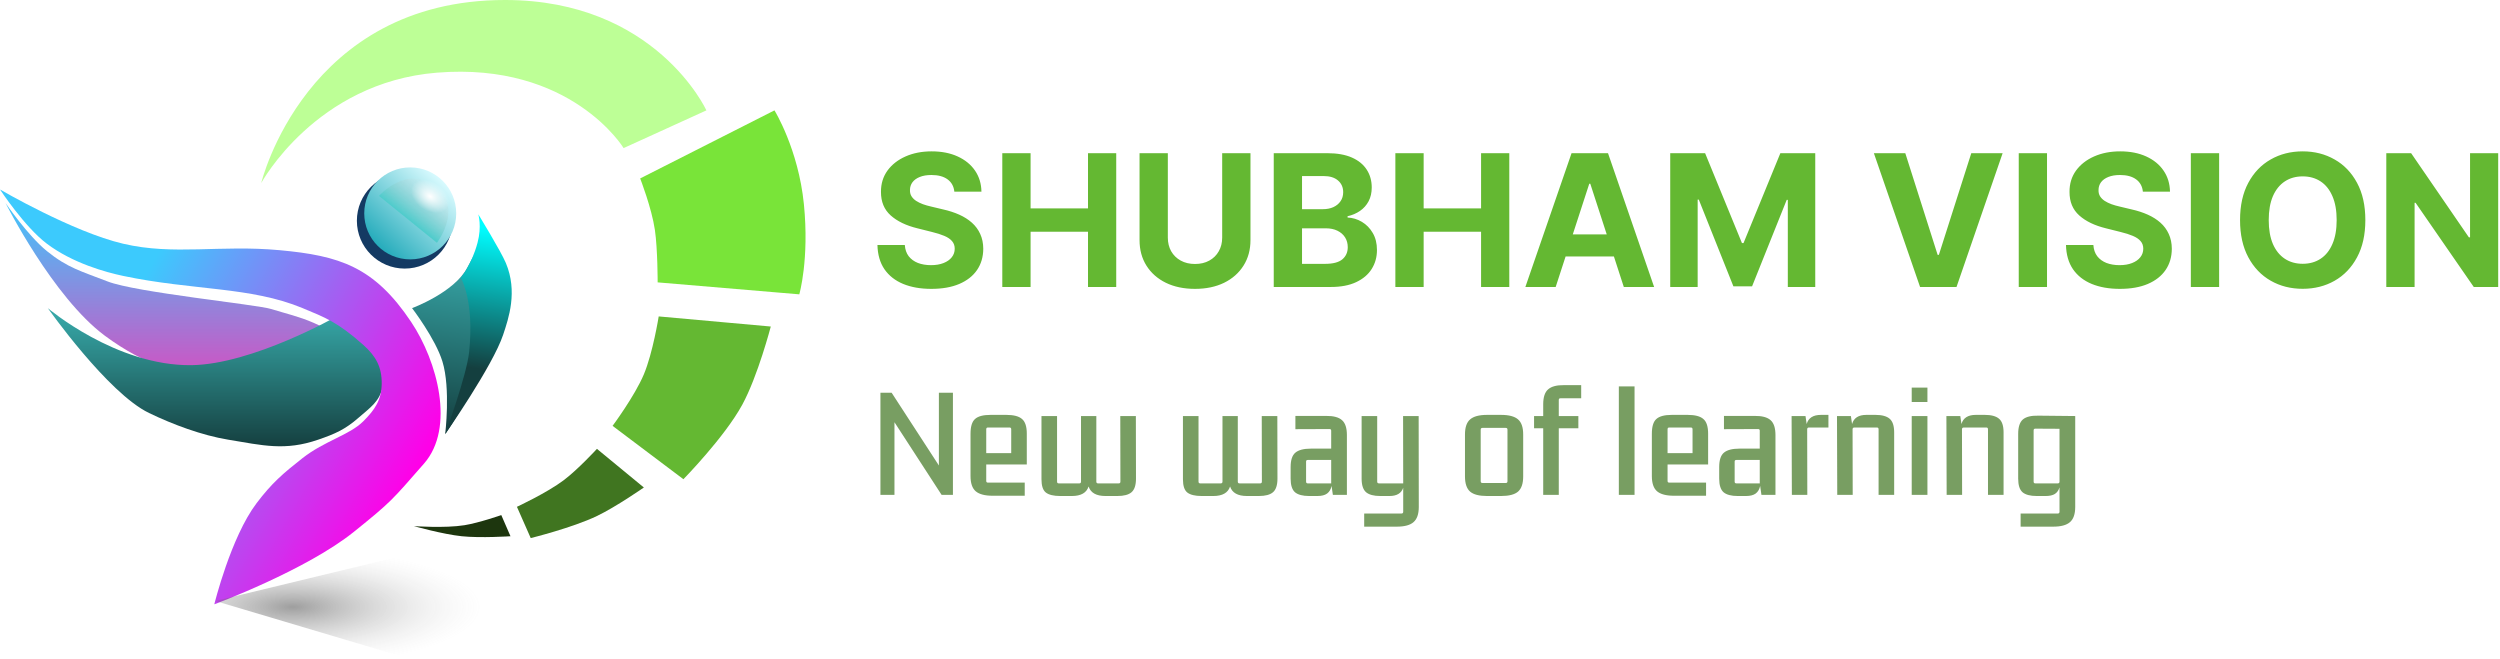 <svg width="1359" height="358" viewBox="0 0 1359 358" fill="none" xmlns="http://www.w3.org/2000/svg">
<g clip-path="url(#clip0_421_15)">
<path d="M518.774 104.189C518.49 101.324 517.271 99.099 515.116 97.513C512.962 95.927 510.038 95.133 506.345 95.133C503.836 95.133 501.717 95.489 499.989 96.199C498.26 96.885 496.935 97.844 496.011 99.075C495.112 100.306 494.662 101.703 494.662 103.266C494.615 104.568 494.887 105.704 495.479 106.675C496.094 107.645 496.935 108.486 498 109.196C499.065 109.883 500.296 110.486 501.693 111.007C503.09 111.504 504.581 111.93 506.168 112.286L512.702 113.848C515.874 114.558 518.786 115.505 521.438 116.689C524.089 117.873 526.385 119.329 528.327 121.057C530.268 122.785 531.771 124.821 532.837 127.165C533.926 129.509 534.482 132.196 534.506 135.226C534.482 139.677 533.346 143.536 531.097 146.803C528.871 150.046 525.652 152.567 521.438 154.366C517.247 156.142 512.193 157.03 506.274 157.03C500.403 157.03 495.289 156.13 490.933 154.331C486.601 152.532 483.215 149.868 480.777 146.341C478.362 142.79 477.096 138.398 476.977 133.166H491.857C492.022 135.605 492.721 137.641 493.952 139.274C495.206 140.884 496.875 142.103 498.959 142.932C501.066 143.737 503.445 144.139 506.097 144.139C508.701 144.139 510.962 143.76 512.879 143.003C514.821 142.245 516.324 141.192 517.389 139.842C518.455 138.493 518.987 136.942 518.987 135.19C518.987 133.557 518.502 132.184 517.531 131.071C516.584 129.958 515.188 129.011 513.341 128.23C511.518 127.449 509.281 126.739 506.629 126.099L498.71 124.111C492.579 122.619 487.737 120.287 484.186 117.115C480.635 113.943 478.871 109.67 478.895 104.295C478.871 99.892 480.043 96.045 482.411 92.754C484.802 89.463 488.08 86.895 492.247 85.048C496.414 83.202 501.149 82.278 506.452 82.278C511.849 82.278 516.561 83.202 520.585 85.048C524.634 86.895 527.782 89.463 530.031 92.754C532.28 96.045 533.44 99.856 533.511 104.189H518.774ZM544.848 156V83.273H560.225V113.28H591.439V83.273H606.78V156H591.439V125.957H560.225V156H544.848ZM664.38 83.273H679.756V130.503C679.756 135.806 678.489 140.446 675.956 144.423C673.447 148.401 669.931 151.502 665.409 153.727C660.888 155.929 655.62 157.03 649.607 157.03C643.57 157.03 638.291 155.929 633.769 153.727C629.247 151.502 625.731 148.401 623.222 144.423C620.712 140.446 619.458 135.806 619.458 130.503V83.273H634.834V129.189C634.834 131.959 635.438 134.421 636.645 136.575C637.876 138.73 639.605 140.422 641.83 141.653C644.055 142.884 646.648 143.5 649.607 143.5C652.59 143.5 655.182 142.884 657.384 141.653C659.609 140.422 661.326 138.73 662.533 136.575C663.764 134.421 664.38 131.959 664.38 129.189V83.273ZM692.407 156V83.273H721.526C726.877 83.273 731.339 84.066 734.914 85.652C738.489 87.238 741.176 89.44 742.975 92.257C744.774 95.051 745.674 98.27 745.674 101.916C745.674 104.757 745.106 107.255 743.969 109.409C742.833 111.54 741.271 113.292 739.282 114.665C737.317 116.014 735.068 116.973 732.535 117.541V118.251C735.305 118.37 737.897 119.151 740.312 120.595C742.75 122.039 744.727 124.063 746.242 126.668C747.757 129.248 748.515 132.326 748.515 135.901C748.515 139.759 747.556 143.204 745.638 146.234C743.745 149.241 740.939 151.62 737.222 153.372C733.505 155.124 728.924 156 723.479 156H692.407ZM707.783 143.429H720.319C724.604 143.429 727.729 142.612 729.694 140.979C731.659 139.321 732.641 137.12 732.641 134.374C732.641 132.361 732.156 130.586 731.185 129.047C730.215 127.508 728.83 126.301 727.031 125.425C725.255 124.549 723.136 124.111 720.674 124.111H707.783V143.429ZM707.783 113.706H719.183C721.29 113.706 723.16 113.339 724.793 112.605C726.451 111.848 727.753 110.782 728.7 109.409C729.67 108.036 730.156 106.391 730.156 104.473C730.156 101.845 729.22 99.726 727.35 98.117C725.504 96.507 722.876 95.702 719.467 95.702H707.783V113.706ZM758.52 156V83.273H773.897V113.28H805.111V83.273H820.452V156H805.111V125.957H773.897V156H758.52ZM845.665 156H829.188L854.294 83.273H874.11L899.181 156H882.703L864.486 99.892H863.918L845.665 156ZM844.635 127.413H883.556V139.416H844.635V127.413ZM907.934 83.273H926.897L946.926 132.136H947.778L967.806 83.273H986.77V156H971.855V108.663H971.251L952.43 155.645H942.274L923.453 108.486H922.849V156H907.934V83.273ZM1035.72 83.273L1053.3 138.528H1053.97L1071.59 83.273H1088.63L1063.56 156H1043.75L1018.64 83.273H1035.72ZM1112.76 83.273V156H1097.39V83.273H1112.76ZM1164.87 104.189C1164.58 101.324 1163.36 99.099 1161.21 97.513C1159.06 95.927 1156.13 95.133 1152.44 95.133C1149.93 95.133 1147.81 95.489 1146.08 96.199C1144.35 96.885 1143.03 97.844 1142.11 99.075C1141.21 100.306 1140.76 101.703 1140.76 103.266C1140.71 104.568 1140.98 105.704 1141.57 106.675C1142.19 107.645 1143.03 108.486 1144.09 109.196C1145.16 109.883 1146.39 110.486 1147.79 111.007C1149.18 111.504 1150.68 111.93 1152.26 112.286L1158.8 113.848C1161.97 114.558 1164.88 115.505 1167.53 116.689C1170.18 117.873 1172.48 119.329 1174.42 121.057C1176.36 122.785 1177.87 124.821 1178.93 127.165C1180.02 129.509 1180.58 132.196 1180.6 135.226C1180.58 139.677 1179.44 143.536 1177.19 146.803C1174.96 150.046 1171.75 152.567 1167.53 154.366C1163.34 156.142 1158.29 157.03 1152.37 157.03C1146.5 157.03 1141.38 156.13 1137.03 154.331C1132.69 152.532 1129.31 149.868 1126.87 146.341C1124.46 142.79 1123.19 138.398 1123.07 133.166H1137.95C1138.12 135.605 1138.81 137.641 1140.05 139.274C1141.3 140.884 1142.97 142.103 1145.05 142.932C1147.16 143.737 1149.54 144.139 1152.19 144.139C1154.79 144.139 1157.06 143.76 1158.97 143.003C1160.91 142.245 1162.42 141.192 1163.48 139.842C1164.55 138.493 1165.08 136.942 1165.08 135.19C1165.08 133.557 1164.6 132.184 1163.62 131.071C1162.68 129.958 1161.28 129.011 1159.43 128.23C1157.61 127.449 1155.37 126.739 1152.72 126.099L1144.8 124.111C1138.67 122.619 1133.83 120.287 1130.28 117.115C1126.73 113.943 1124.96 109.67 1124.99 104.295C1124.96 99.892 1126.14 96.045 1128.5 92.754C1130.9 89.463 1134.17 86.895 1138.34 85.048C1142.51 83.202 1147.24 82.278 1152.55 82.278C1157.94 82.278 1162.65 83.202 1166.68 85.048C1170.73 86.895 1173.88 89.463 1176.12 92.754C1178.37 96.045 1179.53 99.856 1179.61 104.189H1164.87ZM1206.32 83.273V156H1190.94V83.273H1206.32ZM1285.8 119.636C1285.8 127.567 1284.3 134.314 1281.29 139.878C1278.31 145.441 1274.24 149.691 1269.08 152.626C1263.94 155.538 1258.16 156.994 1251.75 156.994C1245.28 156.994 1239.48 155.527 1234.35 152.591C1229.21 149.655 1225.15 145.406 1222.17 139.842C1219.18 134.279 1217.69 127.544 1217.69 119.636C1217.69 111.705 1219.18 104.958 1222.17 99.395C1225.15 93.831 1229.21 89.594 1234.35 86.682C1239.48 83.746 1245.28 82.278 1251.75 82.278C1258.16 82.278 1263.94 83.746 1269.08 86.682C1274.24 89.594 1278.31 93.831 1281.29 99.395C1284.3 104.958 1285.8 111.705 1285.8 119.636ZM1270.21 119.636C1270.21 114.499 1269.44 110.167 1267.9 106.639C1266.39 103.112 1264.25 100.437 1261.48 98.614C1258.71 96.791 1255.46 95.879 1251.75 95.879C1248.03 95.879 1244.79 96.791 1242.02 98.614C1239.25 100.437 1237.09 103.112 1235.55 106.639C1234.04 110.167 1233.28 114.499 1233.28 119.636C1233.28 124.774 1234.04 129.106 1235.55 132.634C1237.09 136.161 1239.25 138.836 1242.02 140.659C1244.79 142.482 1248.03 143.393 1251.75 143.393C1255.46 143.393 1258.71 142.482 1261.48 140.659C1264.25 138.836 1266.39 136.161 1267.9 132.634C1269.44 129.106 1270.21 124.774 1270.21 119.636ZM1358.02 83.273V156H1344.74L1313.1 110.226H1312.57V156H1297.19V83.273H1310.69L1342.08 129.011H1342.72V83.273H1358.02Z" fill="#64B832"/>
<path d="M510.38 213.49H518.01V269H511.85L486.23 229.52V269H478.6V213.49H484.69L510.38 253.04V213.49ZM539.616 269.49C535.369 269.49 532.289 268.673 530.376 267.04C528.509 265.407 527.576 262.653 527.576 258.78V235.75C527.576 231.877 528.393 229.217 530.026 227.77C531.659 226.277 534.459 225.53 538.426 225.53H547.036C551.049 225.53 553.896 226.277 555.576 227.77C557.303 229.217 558.166 231.877 558.166 235.75V252.48H536.116V261.44C536.116 262.047 536.419 262.35 537.026 262.35H557.046V269.49H539.616ZM537.026 232.39C536.419 232.39 536.116 232.717 536.116 233.37V246.32H549.696V233.37C549.696 232.717 549.393 232.39 548.786 232.39H537.026ZM576.294 269.63C572.747 269.63 570.157 269 568.524 267.74C566.937 266.48 566.144 264.077 566.144 260.53V226.16H574.614V261.79C574.614 262.443 574.917 262.77 575.524 262.77H586.724C587.33 262.77 587.634 262.443 587.634 261.79V226.16H595.964V261.79C595.964 262.443 596.267 262.77 596.874 262.77H608.144C608.75 262.77 609.054 262.443 609.054 261.79L608.984 226.16H617.454L617.524 260.18C617.524 263.727 616.707 266.2 615.074 267.6C613.487 268.953 610.92 269.63 607.374 269.63H600.934C595.94 269.63 592.884 267.903 591.764 264.45C590.644 267.903 587.61 269.63 582.664 269.63H576.294ZM653.198 269.63C649.651 269.63 647.061 269 645.428 267.74C643.841 266.48 643.048 264.077 643.048 260.53V226.16H651.518V261.79C651.518 262.443 651.821 262.77 652.428 262.77H663.628C664.235 262.77 664.538 262.443 664.538 261.79V226.16H672.868V261.79C672.868 262.443 673.171 262.77 673.778 262.77H685.048C685.655 262.77 685.958 262.443 685.958 261.79L685.888 226.16H694.358L694.428 260.18C694.428 263.727 693.611 266.2 691.978 267.6C690.391 268.953 687.825 269.63 684.278 269.63H677.838C672.845 269.63 669.788 267.903 668.668 264.45C667.548 267.903 664.515 269.63 659.568 269.63H653.198ZM711.666 269.63C708.166 269.63 705.599 268.953 703.966 267.6C702.379 266.2 701.586 263.727 701.586 260.18V253.88C701.586 250.147 702.426 247.557 704.106 246.11C705.833 244.617 708.679 243.87 712.646 243.87H723.636V234.14C723.636 233.533 723.333 233.23 722.726 233.23L704.176 233.3V226.09H720.836C724.849 226.043 727.743 226.813 729.516 228.4C731.289 229.94 732.176 232.647 732.176 236.52V269H724.546L723.846 264.17C723.473 265.99 722.656 267.367 721.396 268.3C720.183 269.187 718.433 269.63 716.146 269.63H711.666ZM723.636 262.77V250.03H710.896C710.289 250.03 709.986 250.333 709.986 250.94V261.79C709.986 262.443 710.289 262.77 710.896 262.77H723.636ZM762.784 278.17V265.15C761.804 268.137 759.307 269.63 755.294 269.63H750.324C746.824 269.63 744.257 268.953 742.624 267.6C740.99 266.2 740.174 263.727 740.174 260.18V226.16H748.644V261.79C748.644 262.443 748.97 262.77 749.624 262.77H762.784L762.714 226.16H771.184L771.254 275.58C771.254 279.453 770.297 282.207 768.384 283.84C766.517 285.473 763.484 286.29 759.284 286.29H741.574V279.15H761.874C762.48 279.15 762.784 278.823 762.784 278.17ZM796.363 236.17C796.363 232.297 797.297 229.567 799.163 227.98C801.03 226.347 804.087 225.53 808.333 225.53H815.963C820.257 225.53 823.337 226.347 825.203 227.98C827.07 229.567 828.003 232.297 828.003 236.17V258.99C828.003 262.863 827.07 265.617 825.203 267.25C823.337 268.837 820.257 269.63 815.963 269.63H808.333C804.087 269.63 801.03 268.837 799.163 267.25C797.297 265.617 796.363 262.863 796.363 258.99V236.17ZM805.883 232.6C805.23 232.6 804.903 232.927 804.903 233.58V261.58C804.903 262.233 805.23 262.56 805.883 262.56H818.553C819.16 262.56 819.463 262.233 819.463 261.58V233.58C819.463 232.927 819.16 232.6 818.553 232.6H805.883ZM848.265 216.5C847.658 216.5 847.355 216.803 847.355 217.41V226.16H857.995V232.81H847.355V269H838.885V232.81H833.915V226.16H838.885V219.79C838.885 215.917 839.772 213.21 841.545 211.67C843.318 210.083 846.188 209.313 850.155 209.36H859.535V216.5H848.265ZM880.001 269V210.06H888.541V269H880.001ZM909.987 269.49C905.74 269.49 902.66 268.673 900.747 267.04C898.88 265.407 897.947 262.653 897.947 258.78V235.75C897.947 231.877 898.764 229.217 900.397 227.77C902.03 226.277 904.83 225.53 908.797 225.53H917.407C921.42 225.53 924.267 226.277 925.947 227.77C927.674 229.217 928.537 231.877 928.537 235.75V252.48H906.487V261.44C906.487 262.047 906.79 262.35 907.397 262.35H927.417V269.49H909.987ZM907.397 232.39C906.79 232.39 906.487 232.717 906.487 233.37V246.32H920.067V233.37C920.067 232.717 919.764 232.39 919.157 232.39H907.397ZM944.635 269.63C941.135 269.63 938.568 268.953 936.935 267.6C935.348 266.2 934.555 263.727 934.555 260.18V253.88C934.555 250.147 935.395 247.557 937.075 246.11C938.802 244.617 941.648 243.87 945.615 243.87H956.605V234.14C956.605 233.533 956.302 233.23 955.695 233.23L937.145 233.3V226.09H953.805C957.818 226.043 960.712 226.813 962.485 228.4C964.258 229.94 965.145 232.647 965.145 236.52V269H957.515L956.815 264.17C956.442 265.99 955.625 267.367 954.365 268.3C953.152 269.187 951.402 269.63 949.115 269.63H944.635ZM956.605 262.77V250.03H943.865C943.258 250.03 942.955 250.333 942.955 250.94V261.79C942.955 262.443 943.258 262.77 943.865 262.77H956.605ZM993.932 225.53V232.39H983.362C982.709 232.39 982.382 232.717 982.382 233.37L982.452 269H974.052L973.912 226.16H981.472L982.102 230.5C983.036 227.187 985.626 225.53 989.872 225.53H993.932ZM1019.52 225.53C1023.02 225.53 1025.59 226.23 1027.22 227.63C1028.85 229.03 1029.67 231.503 1029.67 235.05V269H1021.2V233.37C1021.2 232.717 1020.9 232.39 1020.29 232.39H1008.04C1007.39 232.39 1007.06 232.717 1007.06 233.37L1007.13 269H998.73L998.59 226.16H1006.15L1006.78 230.5C1007.71 227.187 1010.3 225.53 1014.55 225.53H1019.52ZM1039.21 218.53V210.69H1047.75V218.53H1039.21ZM1039.21 269V226.16H1047.75V269H1039.21ZM1078.99 225.53C1082.49 225.53 1085.06 226.23 1086.69 227.63C1088.33 229.03 1089.14 231.503 1089.14 235.05V269H1080.67V233.37C1080.67 232.717 1080.37 232.39 1079.76 232.39H1067.51C1066.86 232.39 1066.53 232.717 1066.53 233.37L1066.6 269H1058.2L1058.06 226.16H1065.62L1066.25 230.5C1067.19 227.187 1069.78 225.53 1074.02 225.53H1078.99ZM1119.55 278.17V264.94C1119.08 266.527 1118.24 267.717 1117.03 268.51C1115.81 269.257 1114.16 269.63 1112.06 269.63H1107.16C1103.66 269.63 1101.09 268.953 1099.46 267.6C1097.87 266.2 1097.08 263.727 1097.08 260.18V235.89C1097.08 232.157 1097.92 229.543 1099.6 228.05C1101.32 226.557 1104.17 225.857 1108.14 225.95L1128.09 226.16V275.58C1128.09 279.453 1127.13 282.207 1125.22 283.84C1123.35 285.473 1120.32 286.29 1116.12 286.29H1098.41V279.15H1118.64C1119.24 279.15 1119.55 278.823 1119.55 278.17ZM1106.39 262.77H1118.64C1119.24 262.77 1119.55 262.443 1119.55 261.79V233.09L1106.39 233.02C1105.78 233.02 1105.48 233.323 1105.48 233.93V261.79C1105.48 262.443 1105.78 262.77 1106.39 262.77Z" fill="#407520" fill-opacity="0.7"/>
<path d="M138.5 204C138.5 204 101.5 215.491 57 182.5C28.725 161.537 3 110.336 3 110.336C3 110.336 15.034 128.01 25.5 136.5C36.828 145.69 44.363 147.5 58.5 153C73.859 158.975 139.5 165.5 147.5 168C155.5 170.5 162.5 172 170.5 175.5C178.5 179 183.5 182.5 183.5 182.5C183.5 182.5 173.407 191.041 166 195C156.034 200.326 138.5 204 138.5 204Z" fill="url(#paint0_linear_421_15)"/>
<g filter="url(#filter0_d_421_15)">
<path d="M104 202.5C63 202.99 26 171.5 26 171.5C26 171.5 58.578 217.691 81 228.5C94.023 234.778 109.737 240.64 124 243C142.879 246.123 154.909 249.235 173 243C182.252 239.811 187.639 237.449 195 231C201.17 225.594 206.145 222.491 208 214.5C209.802 206.741 207.608 201.601 204 194.5C199.049 184.756 183 176 183 176C183 176 137.181 202.104 104 202.5Z" fill="url(#paint1_linear_421_15)"/>
</g>
<path d="M67 132.5C39.458 126.067 0 103 0 103C0 103 13.334 123.341 25.5 132.5C39.552 143.079 57.5 148 67 150C104.855 157.969 136.286 155.744 164.5 167.5C176.5 172.5 183.5 175 197.5 187.5C204.276 193.55 207.586 199.417 207.5 208.5C207.416 217.407 203.799 222.701 197.5 229C190 236.5 176.352 239.693 164.5 249C153.749 257.443 147.755 262.604 139.5 273.5C125.44 292.056 116.5 328.5 116.5 328.5C116.5 328.5 166.451 309.983 192.5 289C212.845 272.611 213 272 230.5 252C247.473 232.602 237.825 196.428 223.5 175C203.354 144.864 184.5 139 152 136C119.5 133 94.636 138.955 67 132.5Z" fill="url(#paint2_linear_421_15)"/>
<path d="M240.5 196.5C236.671 184.045 224 167.5 224 167.5C224 167.5 247 159 254 145.5C255.395 142.809 257.5 139 257.5 139C257.5 139 263.001 150.672 265 159C267.494 169.388 266.559 175.805 265.024 186.333L265 186.5C261.926 207.593 242 236 242 236C242 236 245.037 211.255 240.5 196.5Z" fill="url(#paint3_linear_421_15)"/>
<path d="M255 191.5C258 163.5 250.5 151 250.5 151C250.5 151 256.282 144.223 259.575 132C262 123 260 116.5 260 116.5C260 116.5 272.231 136.398 275 143C281.5 158.5 276.5 173 273.5 182C267.873 198.881 242 236 242 236C242 236 253.628 204.301 255 191.5Z" fill="url(#paint4_linear_421_15)"/>
<circle cx="220" cy="120" r="26" fill="#143A63"/>
<circle cx="223" cy="116" r="25" fill="url(#paint5_linear_421_15)"/>
<path d="M237.5 132.001L206 106.501C206 106.501 221.5 89.001 237 101.502C251.861 113.487 237.5 132.001 237.5 132.001Z" fill="url(#paint6_linear_421_15)"/>
<ellipse cx="233.836" cy="106.749" rx="11.375" ry="7.821" transform="rotate(33.856 233.836 106.749)" fill="url(#paint7_radial_421_15)"/>
<path d="M252.369 294L117 326.687L252.369 367L352 324.507L252.369 294Z" fill="url(#paint8_radial_421_15)"/>
<path d="M237.5 39.5C171.583 44.844 142 99.5 142 99.5C142 99.5 165.943 0.002 274.5 0C356.5 -0.002 384 60 384 60L339 80.5C339 80.5 310.5 33.581 237.5 39.5Z" fill="#BDFF96"/>
<path d="M403.5 220C411.948 204.484 419 177.5 419 177.5L358.072 172.006C358.072 172.006 354.918 191.794 350 203.5C345.045 215.294 333 231.5 333 231.5L371.5 260.5C371.5 260.5 393.861 237.703 403.5 220Z" fill="#64B832"/>
<path d="M306.5 261C297.36 267.907 281 275.5 281 275.5L288.5 292.5C288.5 292.5 311.139 286.912 324.5 280.5C335.007 275.458 350 265 350 265L324.5 244C324.5 244 314.214 255.171 306.5 261Z" fill="#407520"/>
<path d="M252.5 285.5C260.496 284.202 272.5 280 272.5 280L277.5 291.5C277.5 291.5 261.293 292.575 251 291.5C240.678 290.422 225 286 225 286C225 286 241.898 287.221 252.5 285.5Z" fill="#1D360E"/>
<path d="M421 60L348 97C348 97 354.252 113.024 356 125C357.523 135.434 357.5 153.5 357.5 153.5L434.5 160C434.5 160 440 141 437 111C434 81 421 60 421 60Z" fill="#79E439"/>
</g>
<defs>
<filter id="filter0_d_421_15" x="22" y="163.5" width="190.643" height="83.102" filterUnits="userSpaceOnUse" color-interpolation-filters="sRGB">
<feFlood flood-opacity="0" result="BackgroundImageFix"/>
<feColorMatrix in="SourceAlpha" type="matrix" values="0 0 0 0 0 0 0 0 0 0 0 0 0 0 0 0 0 0 127 0" result="hardAlpha"/>
<feOffset dy="-4"/>
<feGaussianBlur stdDeviation="2"/>
<feComposite in2="hardAlpha" operator="out"/>
<feColorMatrix type="matrix" values="0 0 0 0 0 0 0 0 0 0 0 0 0 0 0 0 0 0 0.25 0"/>
<feBlend mode="normal" in2="BackgroundImageFix" result="effect1_dropShadow_421_15"/>
<feBlend mode="normal" in="SourceGraphic" in2="effect1_dropShadow_421_15" result="shape"/>
</filter>
<linearGradient id="paint0_linear_421_15" x1="92.75" y1="109" x2="92.75" y2="204" gradientUnits="userSpaceOnUse">
<stop stop-color="#3CCAFD"/>
<stop offset="1" stop-color="#CF53C3"/>
</linearGradient>
<linearGradient id="paint1_linear_421_15" x1="124.821" y1="176" x2="124.821" y2="246.602" gradientUnits="userSpaceOnUse">
<stop stop-color="#36A6A6"/>
<stop offset="1" stop-color="#154040"/>
</linearGradient>
<linearGradient id="paint2_linear_421_15" x1="83.5" y1="141.5" x2="240" y2="231.5" gradientUnits="userSpaceOnUse">
<stop stop-color="#3CCAFD"/>
<stop offset="1" stop-color="#FF00E8"/>
</linearGradient>
<linearGradient id="paint3_linear_421_15" x1="258" y1="145.5" x2="245.271" y2="236" gradientUnits="userSpaceOnUse">
<stop stop-color="#36A4A5"/>
<stop offset="1" stop-color="#143F3F"/>
</linearGradient>
<linearGradient id="paint4_linear_421_15" x1="273.973" y1="125.428" x2="263.19" y2="200.956" gradientUnits="userSpaceOnUse">
<stop stop-color="#00FDFF"/>
<stop offset="1" stop-color="#143F3F"/>
</linearGradient>
<linearGradient id="paint5_linear_421_15" x1="241.5" y1="98.5" x2="206" y2="135.5" gradientUnits="userSpaceOnUse">
<stop stop-color="#DAFBFF"/>
<stop offset="1" stop-color="#22AABA"/>
</linearGradient>
<linearGradient id="paint6_linear_421_15" x1="236" y1="101.5" x2="222" y2="119" gradientUnits="userSpaceOnUse">
<stop stop-color="#D9D9D9" stop-opacity="0"/>
<stop offset="1" stop-color="#50CCCC"/>
</linearGradient>
<radialGradient id="paint7_radial_421_15" cx="0" cy="0" r="1" gradientUnits="userSpaceOnUse" gradientTransform="translate(233.836 106.749) rotate(90) scale(7.821 11.375)">
<stop stop-color="white"/>
<stop offset="1" stop-color="white" stop-opacity="0"/>
</radialGradient>
<radialGradient id="paint8_radial_421_15" cx="0" cy="0" r="1" gradientUnits="userSpaceOnUse" gradientTransform="translate(159.235 329.955) scale(102.88 31.959)">
<stop stop-opacity="0.38"/>
<stop offset="1" stop-color="white" stop-opacity="0.1"/>
</radialGradient>
<clipPath id="clip0_421_15">
<rect width="1359" height="358" fill="white"/>
</clipPath>
</defs>
</svg>
